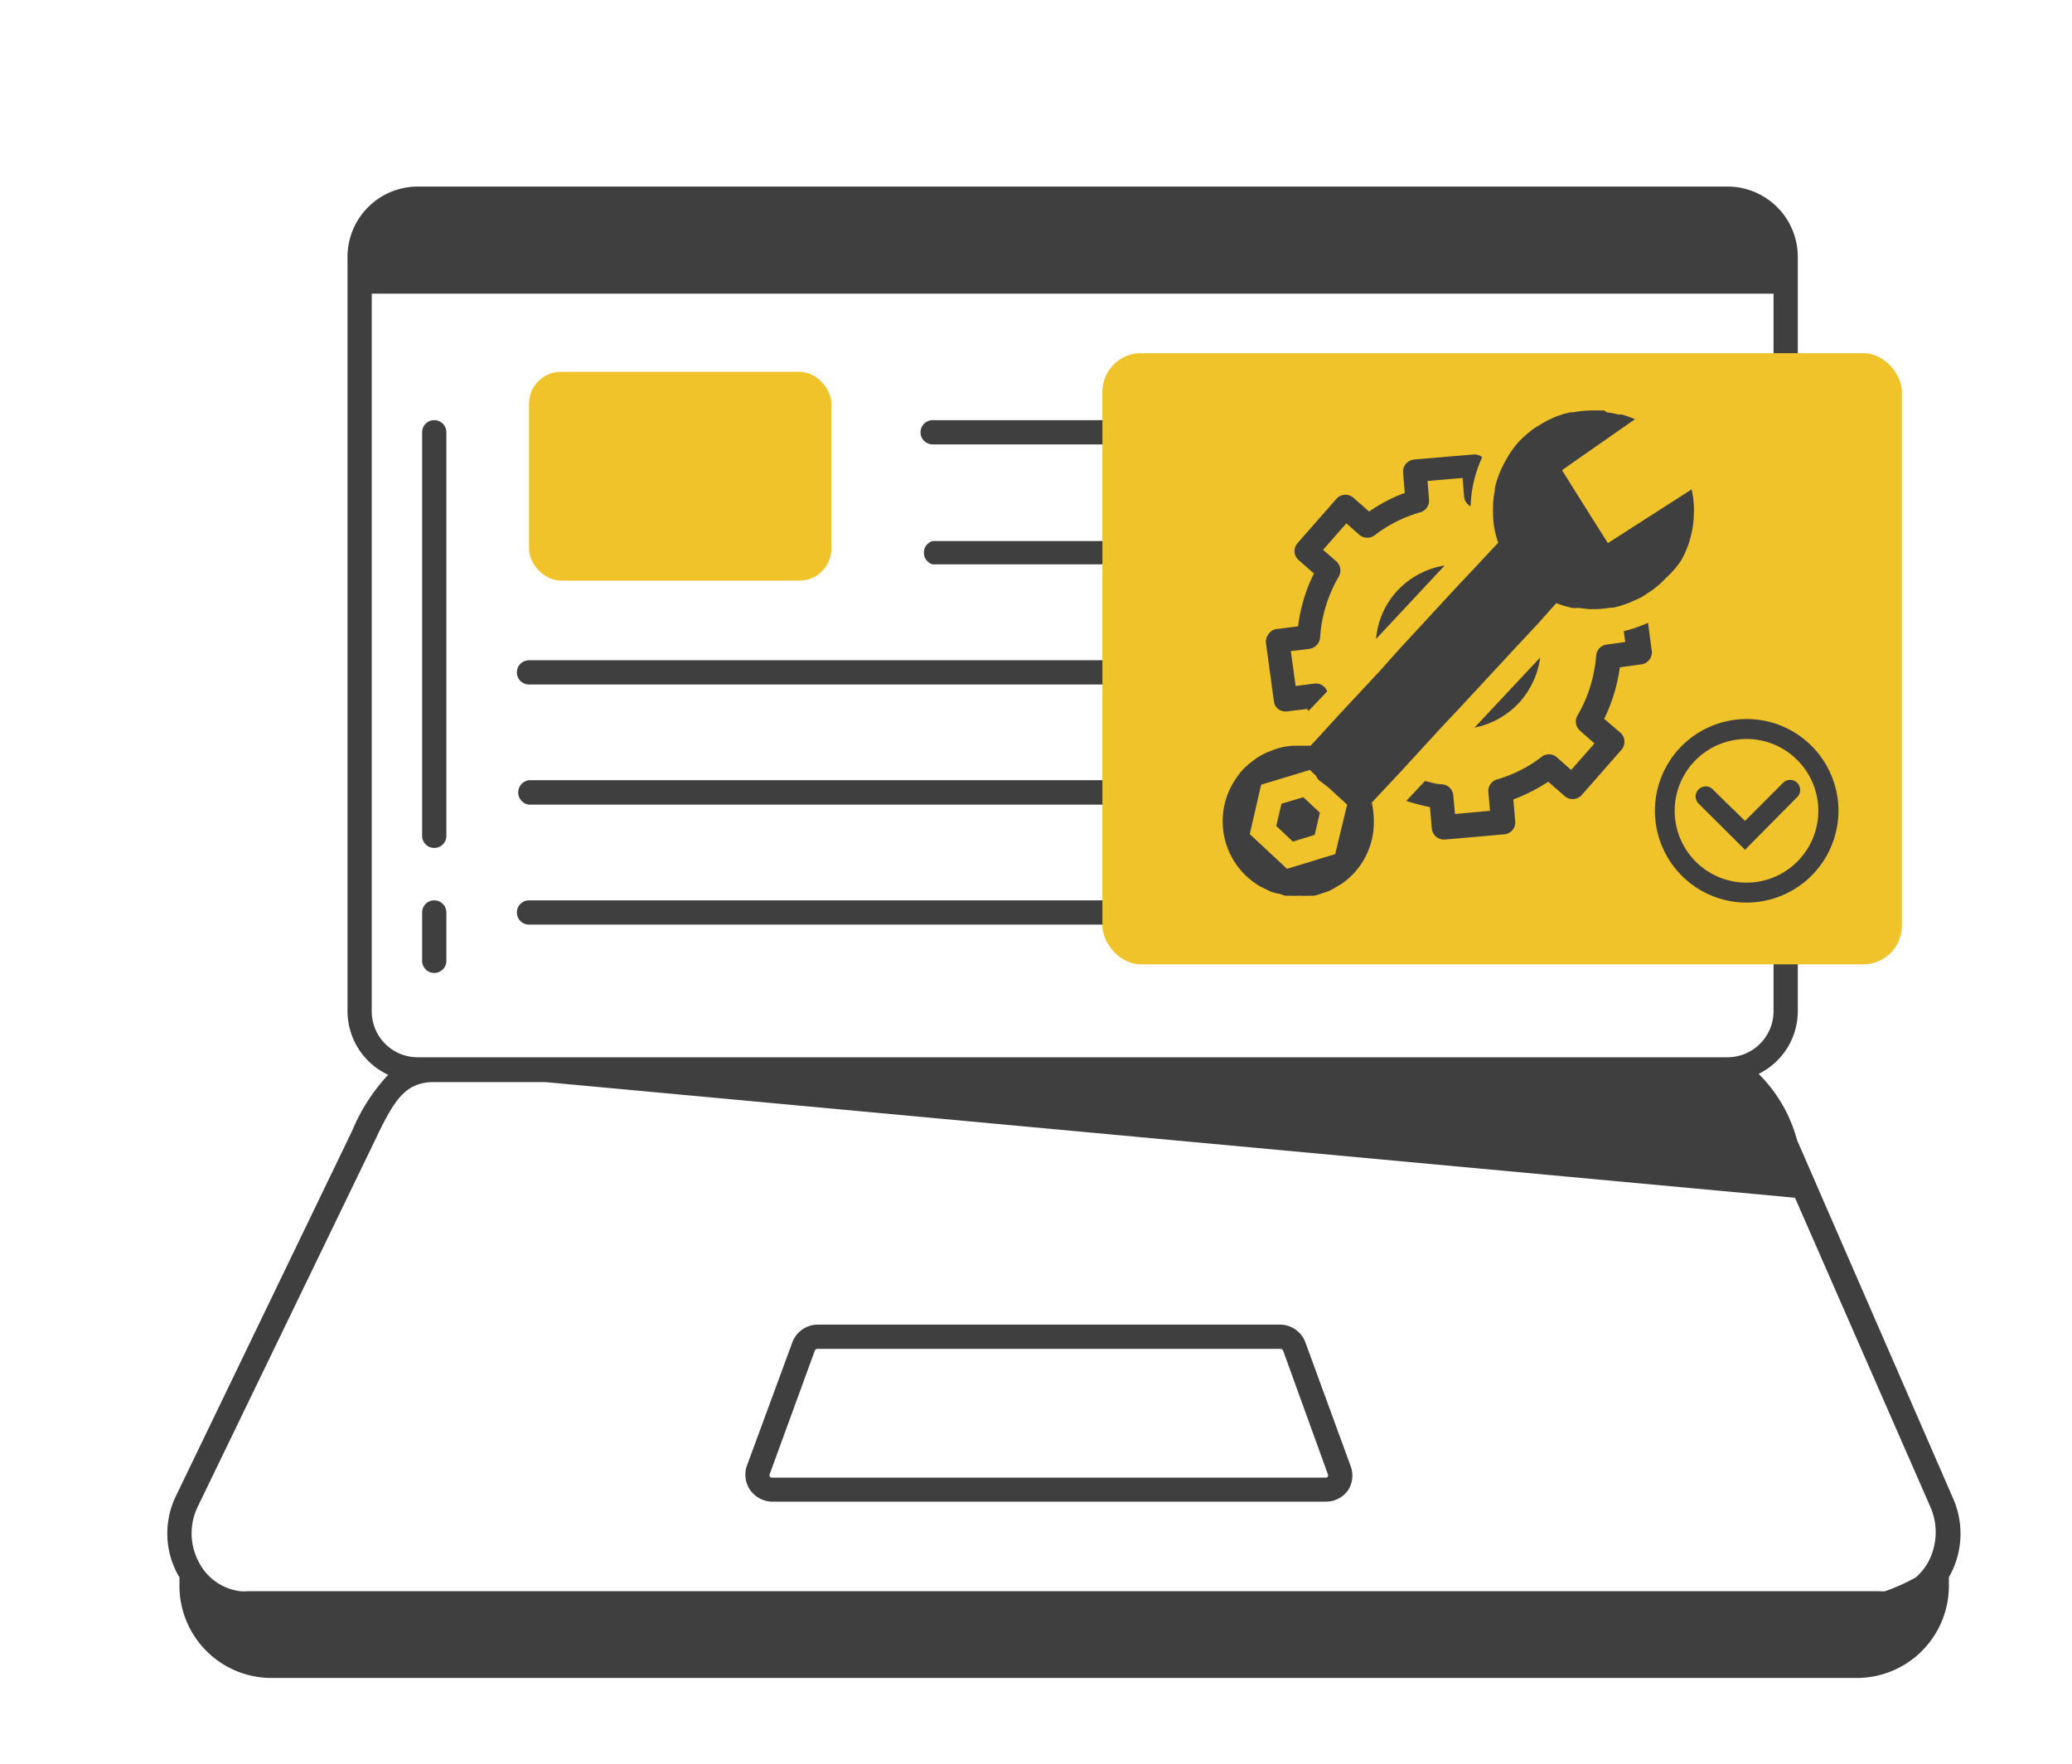 <svg xmlns="http://www.w3.org/2000/svg" id="Warstwa_1" data-name="Warstwa 1" viewBox="0 0 111.08 94.53"><defs><style>.cls-1{fill:#3f3f40;}.cls-2{fill:#f1c32a;}</style></defs><path class="cls-1" d="M71.06,80.49H41.41a1.48,1.48,0,0,1-1.19-.62,1.44,1.44,0,0,1-.17-1.33L42.46,72a1.46,1.46,0,0,1,1.36-1H68.65A1.46,1.46,0,0,1,70,72l2.41,6.59a1.44,1.44,0,0,1-.17,1.33A1.46,1.46,0,0,1,71.06,80.49ZM43.82,72.3a.15.15,0,0,0-.14.1L41.27,79a.15.15,0,0,0,0,.14.13.13,0,0,0,.12.06H71.06c.07,0,.11,0,.12-.06a.13.13,0,0,0,0-.14L68.79,72.4a.15.15,0,0,0-.14-.1Z"></path><path class="cls-1" d="M23.28,45.45a.65.65,0,0,1-.65-.65V23.17a.65.65,0,0,1,1.3,0V44.8A.65.65,0,0,1,23.28,45.45Z"></path><path class="cls-1" d="M23.28,52.15a.65.65,0,0,1-.65-.65V48.91a.65.65,0,0,1,1.3,0V51.5A.65.65,0,0,1,23.28,52.15Z"></path><path class="cls-1" d="M104.69,80.28,96.34,61.11a7.86,7.86,0,0,0-2.06-3.55,3.75,3.75,0,0,0,2.1-3.35V13.76A3.77,3.77,0,0,0,92.61,10H22.39a3.77,3.77,0,0,0-3.76,3.76V54.21a3.77,3.77,0,0,0,2.18,3.4,10,10,0,0,0-1.93,3L9.43,80.19a4.59,4.59,0,0,0,.11,4.22l.08.13V85a4.94,4.94,0,0,0,4.94,4.94H99.48a4.94,4.94,0,0,0,5-4.94v-.46l0,0A4.69,4.69,0,0,0,104.69,80.28ZM22.39,56.67a2.46,2.46,0,0,1-2.46-2.46V15.74H95.08V54.21a2.47,2.47,0,0,1-2.47,2.46H22.39ZM10.6,80.76l9.46-19.55C21.11,59,21.69,58,23.28,58h5.95l67,6.2L103.5,80.8a3.38,3.38,0,0,1-.17,3,2.94,2.94,0,0,1-.64.76,10.77,10.77,0,0,1-1.63.73,1.83,1.83,0,0,1-.33,0H13.28a2.55,2.55,0,0,1-.39,0,2.89,2.89,0,0,1-2.21-1.52A3.28,3.28,0,0,1,10.6,80.76Z"></path><rect class="cls-2" x="28.36" y="19.93" width="16.21" height="11.19" rx="1.71"></rect><rect class="cls-1" x="67.57" y="45.91" width="21.21" height="5.59" rx="1.71"></rect><path class="cls-1" d="M88.77,23.82H50a.65.65,0,0,1,0-1.3h38.8a.65.65,0,1,1,0,1.3Z"></path><path class="cls-1" d="M88.77,30.25H50A.65.65,0,0,1,50,29h38.8a.65.65,0,1,1,0,1.3Z"></path><path class="cls-1" d="M88.77,36.69H28.36a.65.65,0,1,1,0-1.3H88.77a.65.65,0,0,1,0,1.3Z"></path><path class="cls-1" d="M88.77,43.13H28.36a.66.66,0,0,1,0-1.31H88.77a.66.66,0,0,1,0,1.31Z"></path><path class="cls-1" d="M63.59,49.56H28.36a.65.65,0,0,1,0-1.3H63.59a.65.65,0,1,1,0,1.3Z"></path><rect class="cls-2" x="59.1" y="18.93" width="42.86" height="32.76" rx="2.07"></rect><path class="cls-1" d="M93.63,48.38a4.92,4.92,0,1,1,4.93-4.92A4.93,4.93,0,0,1,93.63,48.38Zm0-8.77a3.85,3.85,0,1,0,3.85,3.85A3.85,3.85,0,0,0,93.63,39.61Z"></path><path class="cls-1" d="M93.55,45.55,91.1,43.11a.54.54,0,1,1,.76-.76L93.55,44l2-2a.54.54,0,1,1,.76.76Z"></path><polygon class="cls-1" points="68.7 43.08 68.42 44.27 69.31 45.11 70.48 44.75 70.76 43.56 69.87 42.73 68.7 43.08"></polygon><path class="cls-1" d="M68.52,38a.63.63,0,0,0,.48.13L70.09,38l.06.11,1-1.05a.65.65,0,0,0-.69-.42l-1,.13-.26-1.87,1-.12a.67.67,0,0,0,.57-.61,7.41,7.41,0,0,1,1-3.26.66.66,0,0,0-.13-.82l-.71-.62,1.25-1.42.71.63a.66.66,0,0,0,.82,0,7.22,7.22,0,0,1,2.43-1.22.65.65,0,0,0,.47-.68l-.08-1,1.88-.16.08,1a.65.65,0,0,0,.35.52,6.67,6.67,0,0,1,.62-2.63s0,0,0,0a.63.63,0,0,0-.47-.15l-3.18.27a.68.68,0,0,0-.44.23.66.66,0,0,0-.15.48l.09,1.08a8.34,8.34,0,0,0-1.91,1l-.81-.71a.65.65,0,0,0-.92,0l-2.1,2.39a.65.65,0,0,0-.17.48.63.63,0,0,0,.22.44l.82.72a8.67,8.67,0,0,0-.85,2.83l-1.08.14A.6.6,0,0,0,68,34a.64.64,0,0,0-.13.48l.43,3.16A.62.62,0,0,0,68.52,38Z"></path><path class="cls-1" d="M87.05,33.83l.08.58-1,.14a.65.65,0,0,0-.56.6,7.51,7.51,0,0,1-1,3.2.64.64,0,0,0,.13.81l.78.69-1.25,1.42-.78-.69a.64.64,0,0,0-.82,0,7.22,7.22,0,0,1-2.38,1.2.65.65,0,0,0-.46.68l.09,1L78,43.63l-.09-1a.65.65,0,0,0-.58-.59c-.32,0-.63-.11-.94-.18l-1,1.07a11.28,11.28,0,0,0,1.27.33l.1,1.15a.68.68,0,0,0,.23.44.66.66,0,0,0,.42.15h.06l3.17-.28a.64.64,0,0,0,.59-.7l-.1-1.17A9.16,9.16,0,0,0,83,41.9l.88.77a.65.65,0,0,0,.92-.06l2.1-2.39a.66.66,0,0,0,0-.92L86,38.53a9.11,9.11,0,0,0,.84-2.76l1.15-.16a.62.62,0,0,0,.43-.25.63.63,0,0,0,.13-.48l-.2-1.5A6.9,6.9,0,0,1,87.05,33.83Z"></path><path class="cls-1" d="M73.77,34.25l3.68-3.94a4.44,4.44,0,0,0-2.61,1.43A4.33,4.33,0,0,0,73.77,34.25Z"></path><path class="cls-1" d="M82.57,35.24,79.05,39a4.45,4.45,0,0,0,2.45-1.4A4.5,4.5,0,0,0,82.57,35.24Z"></path><path class="cls-1" d="M90.69,26.23,86.2,29.11l-.47-.74-.94-1.49L83.74,25.2l3.91-2.73a5.83,5.83,0,0,0-.7-.25l-.19,0a4.25,4.25,0,0,0-.62-.12L86,22c-.2,0-.4,0-.6,0h-.08a6.25,6.25,0,0,0-1,.1l-.14,0a5.53,5.53,0,0,0-.79.24l-.29.13a5.45,5.45,0,0,0-.62.35,2.26,2.26,0,0,0-.26.16,6.06,6.06,0,0,0-.77.67h0a4.79,4.79,0,0,0-.71,1,5.18,5.18,0,0,0-.6,1.51.38.38,0,0,0,0,.1,5.41,5.41,0,0,0-.1,1.2,4.8,4.8,0,0,0,.28,1.63l-1.18,1.26-1.1,1.17-2.77,3-.26.28L73.94,36l-2.23,2.39-.91,1-.54.58c-.2,0-.4,0-.6,0h-.15a3.45,3.45,0,0,0-.72.07h0a4,4,0,0,0-.69.22l-.13.05a4.28,4.28,0,0,0-.63.34l-.11.09a4,4,0,0,0-.59.5,4.33,4.33,0,0,0-.49.66,4,4,0,0,0-.6,2.25,4.17,4.17,0,0,0,.1.78,4,4,0,0,0,.25.74,4,4,0,0,0,.94,1.31h0a4.19,4.19,0,0,0,.63.48,1.67,1.67,0,0,0,.23.12l.47.23.29.08c.15,0,.3.09.45.12l.32,0a2.33,2.33,0,0,0,.37,0h.07a3.42,3.42,0,0,0,.45,0c.11,0,.22,0,.34,0a3.88,3.88,0,0,0,.45-.14l.31-.1a4.31,4.31,0,0,0,.47-.26l.24-.14A4,4,0,0,0,73.65,44v-.07a4.71,4.71,0,0,0-.11-.91l1.5-1.6L77.26,39l1.14-1.21.11-.12,2.78-3,1.14-1.22,1-1.12a6.38,6.38,0,0,0,.88.26l.28,0c.21,0,.43.05.64.06h.3a5.56,5.56,0,0,0,.81-.08l.15,0,.24-.06a5.44,5.44,0,0,0,.68-.23l.24-.11a4,4,0,0,0,.42-.2l.23-.16.25-.16a4.8,4.8,0,0,0,.76-.67h0A4.83,4.83,0,0,0,90.15,30a5.19,5.19,0,0,0,.48-1.2,5.32,5.32,0,0,0,.18-1.26A5.38,5.38,0,0,0,90.69,26.23ZM71.58,45.78,69,46.57l-2-1.86.61-2.65,2.61-.79.34.32a.55.55,0,0,0,.19.26l.47.36,1,.92Z"></path></svg>